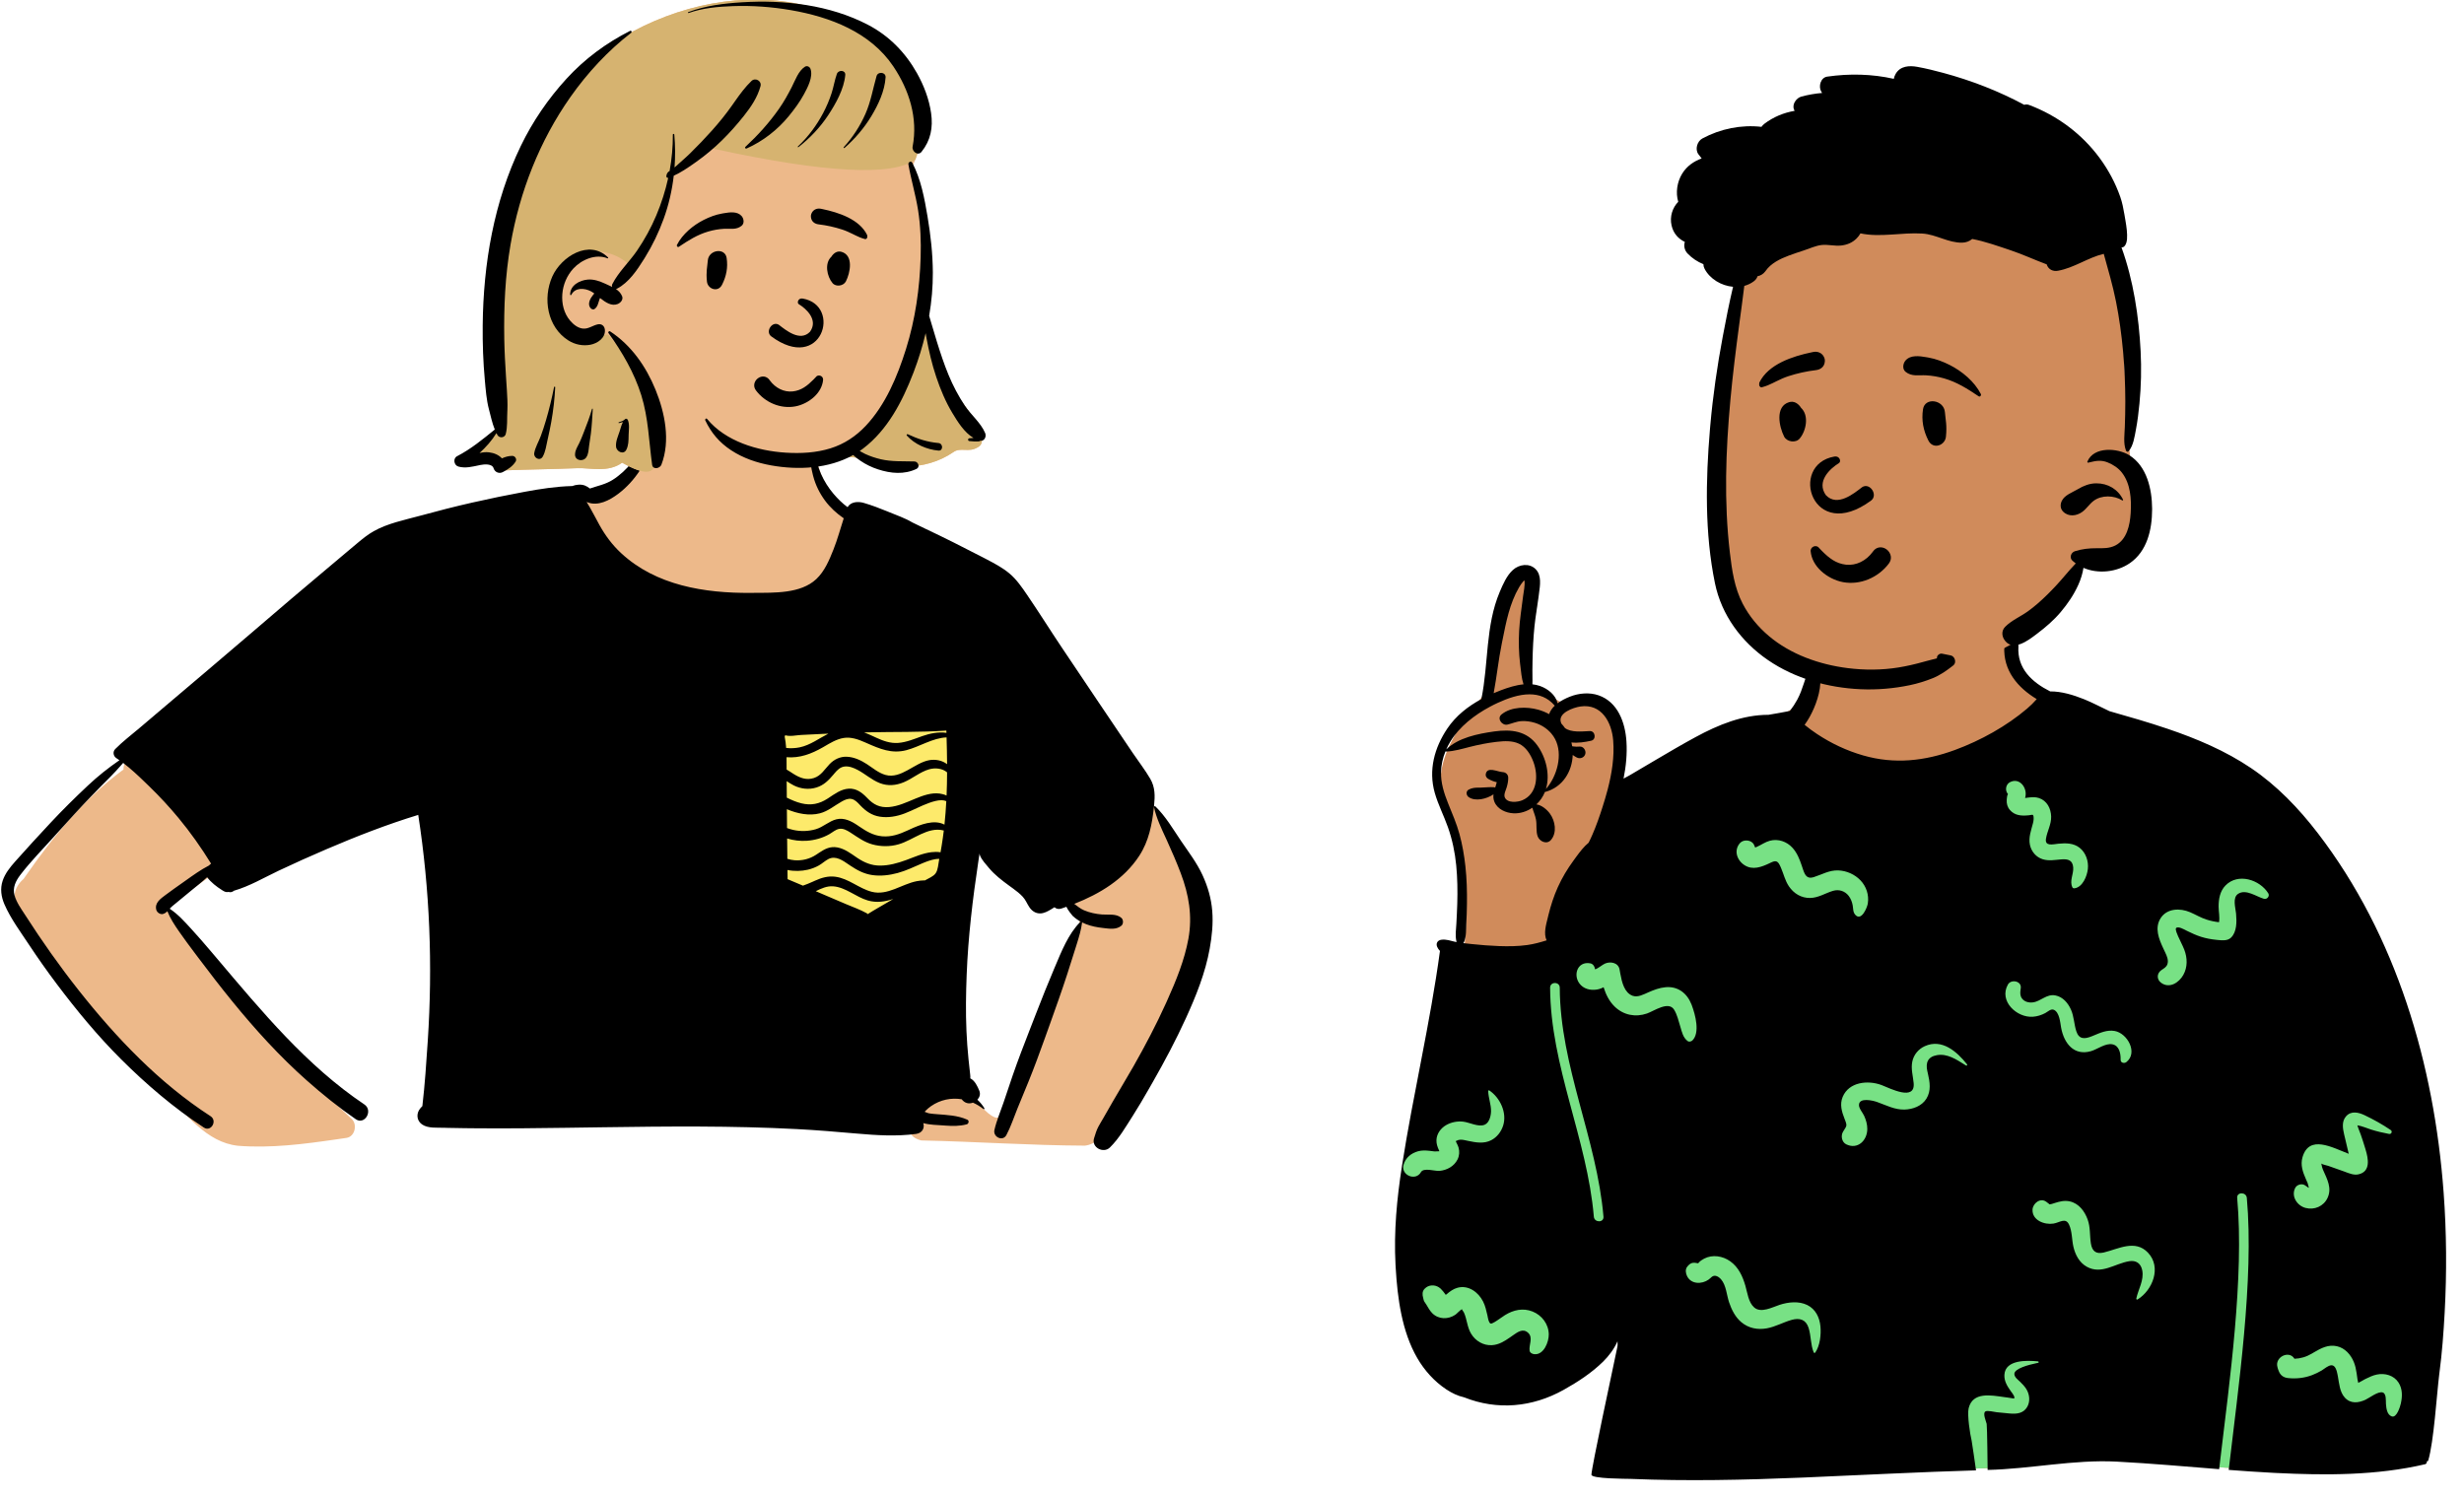 <svg width="380" height="231" viewBox="0 0 380 231" fill="none" xmlns="http://www.w3.org/2000/svg">
<g clip-path="url(#clip0)">
<path fill-rule="evenodd" clip-rule="evenodd" d="M103.287 60.362C111.849 59.749 123.587 61.447 126.063 71.209C126.831 74.761 128.345 76.32 130.887 78.643C147.023 99.297 90.723 102.768 87.828 82.629C81.731 84.849 75.094 85.32 68.993 87.564C65.684 88.786 62.684 90.715 59.808 92.732C48.084 101.059 36.525 109.624 24.842 118.012C29.363 120.094 37.958 128.042 34.456 133.383C33.64 134.424 32.429 135.141 31.358 135.902L30.793 136.305C29.577 137.176 27.531 138.66 26.4 139.467L26.191 139.619C26.11 139.678 26.017 139.745 25.934 139.804C34.093 151.732 43.641 162.738 54.232 172.565C55.134 173.403 54.764 175.278 53.459 175.496L51.904 175.724C46.883 176.455 41.767 177.114 36.707 176.716C31.779 176.18 28.81 171.818 25.441 168.658C18.714 161.782 12.452 154.448 6.748 146.7L6.629 146.536C4.854 144.11 2.498 141.631 2.325 138.498C2.011 137.557 2.838 136.207 3.634 135.565L3.905 135.173C8.171 129.039 12.998 123.123 19.046 118.68C19.024 118.018 19.33 117.322 19.936 116.884L45.212 98.592V98.592C51.734 94.104 57.796 88.829 64.865 85.205C72.093 81.725 80.25 81.588 87.658 78.683C87.815 76.59 92.216 76.055 92.077 76.379C96.721 73.576 99.112 70.241 99.849 67.176C100.586 64.11 99.67 61.315 103.287 60.362ZM165.794 126.035C173.61 114.275 181.06 127.286 184.314 135.129C188.158 145.861 180.197 159.062 175.054 168.314C173.159 170.884 170.668 176.303 167.329 176.696C158.916 176.662 150.492 176.069 142.075 175.893C136.64 174.544 144.266 166.377 149.533 169.36C151.129 169.957 151.926 171.769 153.483 172.35C154.05 172.471 154.089 172.219 154.319 171.654L154.352 171.575C154.763 170.598 155.162 169.616 155.567 168.636C158.994 160.197 162.617 151.832 166.219 143.47C166.989 141.655 165.91 140.159 164.507 139.079C163.432 138.194 158.814 136.036 163.165 136.986C161.49 133.097 163.503 129.149 165.794 126.035ZM146.389 109.936C147.142 109.842 148.108 110.601 148.224 111.335C149.184 117.425 148.115 123.446 146.832 129.403L146.596 130.494C146.124 132.667 145.595 134.882 144.416 136.787C143.212 138.73 141.391 140.195 139.301 141.086C132.595 143.758 124.256 141.115 119.323 136.119C116.167 131.797 118.941 126.366 119.471 121.629C118.97 120.352 118.786 118.875 118.496 117.559L118.461 117.402L117.336 112.492C117.088 111.409 117.877 109.927 119.174 110.076C128.217 111.113 137.357 111.066 146.389 109.936Z" fill="#EDB98A"/>
<rect x="116.825" y="110.195" width="31.753" height="31.913" fill="#FDEA6B"/>
<path fill-rule="evenodd" clip-rule="evenodd" d="M177.971 124.496C177.943 124.375 178.089 124.283 178.183 124.374C179.774 125.907 180.897 127.866 182.13 129.682C183.305 131.412 184.583 133.075 185.459 134.983C186.273 136.757 186.798 138.557 186.954 140.507C187.11 142.443 186.908 144.383 186.566 146.29C185.895 150.046 184.458 153.603 182.882 157.057C181.349 160.416 179.617 163.679 177.788 166.882L177.133 168.026C176.333 169.418 175.525 170.808 174.66 172.157C173.582 173.836 172.6 175.569 171.179 176.97C170.171 177.967 168.271 176.97 168.73 175.545C168.93 174.924 169.086 174.34 169.395 173.764C169.63 173.325 169.895 172.899 170.144 172.467C170.642 171.602 171.135 170.734 171.633 169.869C172.678 168.052 173.779 166.268 174.814 164.444C176.611 161.281 178.307 158.059 179.807 154.744L179.984 154.352C181.364 151.282 182.672 148.102 183.278 144.78C183.916 141.281 183.345 137.983 182.102 134.694C181.459 132.993 180.736 131.331 179.984 129.674L179.84 129.358C179.114 127.777 178.344 126.205 177.971 124.496ZM100.717 63.97C100.731 63.908 100.836 63.903 100.846 63.97C101.293 66.941 100.299 70.085 98.679 72.556C97.795 73.906 96.705 75.125 95.421 76.105L95.321 76.18C94.009 77.162 92.236 78.109 90.607 77.473C90.556 77.453 90.508 77.431 90.463 77.406C90.647 77.689 90.816 77.988 90.988 78.286C91.5 79.175 91.96 80.096 92.459 80.993C93.353 82.596 94.417 84.031 95.762 85.286C101.141 90.307 108.694 91.5 115.787 91.443L116.288 91.438C119.403 91.416 123.478 91.575 125.883 89.32C127.176 88.109 127.888 86.387 128.531 84.771C129.163 83.186 129.595 81.551 130.12 79.939C129.024 79.188 128.018 78.27 127.229 77.198C126.405 76.081 125.783 74.824 125.424 73.482L125.371 73.281C125.093 72.211 124.814 70.796 125.261 69.785C125.312 69.668 125.504 69.676 125.558 69.785C125.799 70.268 125.845 70.814 125.994 71.331C126.166 71.932 126.361 72.531 126.617 73.1C127.114 74.205 127.77 75.254 128.556 76.174C129.206 76.935 129.909 77.634 130.714 78.221C131.187 77.402 132.287 77.292 133.208 77.562C134.442 77.922 135.659 78.385 136.849 78.874L137.087 78.972C138.263 79.461 139.592 79.909 140.693 80.574C141.361 80.894 142.003 81.214 142.606 81.498C145.611 82.91 148.572 84.408 151.52 85.935L152.151 86.263C153.386 86.906 154.61 87.555 155.684 88.452C156.777 89.365 157.626 90.613 158.424 91.782C160.248 94.457 161.966 97.207 163.769 99.896C167.41 105.321 171.052 110.747 174.714 116.159C175.599 117.469 176.598 118.747 177.393 120.113C178.154 121.419 178.133 122.759 177.985 124.216L177.957 124.483C177.672 127.155 177.183 129.722 175.684 132.014C173.324 135.617 169.606 137.86 165.673 139.405C166.153 139.762 166.605 140.148 167.177 140.394C168.058 140.771 168.998 140.965 169.951 141.043C170.967 141.125 172.113 140.871 172.936 141.562C173.266 141.838 173.276 142.502 172.936 142.778C172.145 143.424 171.121 143.239 170.157 143.131L170.099 143.124C169.204 143.025 168.322 142.859 167.481 142.531C167.273 142.449 167.067 142.358 166.868 142.258C166.874 142.275 166.877 142.296 166.874 142.318C166.731 143.418 166.419 144.457 166.09 145.508L165.882 146.173C165.457 147.533 165.03 148.889 164.589 150.246C163.751 152.828 162.838 155.385 161.922 157.94L161.132 160.144C160.319 162.405 159.497 164.663 158.588 166.887C158.026 168.259 157.462 169.631 156.898 171.002C156.348 172.341 155.89 173.786 155.207 175.061C154.645 176.111 153.113 175.359 153.359 174.281C153.681 172.866 154.289 171.461 154.754 170.084C155.226 168.687 155.689 167.287 156.169 165.892C157.004 163.47 157.929 161.079 158.859 158.691L159.781 156.323C160.685 154.004 161.6 151.686 162.577 149.397L162.684 149.146C163.7 146.751 164.748 144.058 166.593 142.202C166.617 142.176 166.651 142.164 166.684 142.16C166.231 141.915 165.807 141.616 165.433 141.264L165.415 141.245C165.268 141.089 164.658 140.319 164.462 139.858C164.206 139.949 163.951 140.037 163.696 140.123C163.251 140.273 162.882 140.164 162.622 139.926L162.126 140.233C161.597 140.556 161.027 140.863 160.442 140.879C159.705 140.898 159.126 140.491 158.732 139.891C158.377 139.355 158.167 138.776 157.718 138.296C157.278 137.824 156.767 137.425 156.246 137.045L155.631 136.598C154.504 135.775 153.411 134.943 152.504 133.857C152.047 133.308 151.436 132.657 151.159 131.997C151.104 131.87 151.071 131.75 151.065 131.634C151.004 132.045 150.942 132.459 150.879 132.87C150.008 138.664 149.305 144.498 149.08 150.357C148.969 153.247 148.92 156.14 149.049 159.031C149.113 160.475 149.218 161.918 149.364 163.357C149.435 164.078 149.51 164.798 149.598 165.516L149.618 165.682C149.644 165.902 149.66 166.115 149.641 166.317C150.343 166.663 150.747 167.538 151.028 168.221C151.242 168.741 151.076 169.247 150.731 169.612C151.143 169.987 151.51 170.427 151.818 170.931C151.88 171.034 151.746 171.114 151.666 171.05C151.16 170.648 150.616 170.317 150.048 170.064C149.75 170.177 149.424 170.207 149.124 170.124C148.799 170.035 148.518 169.818 148.315 169.542C146.702 169.277 145.025 169.601 143.573 170.611C143.271 170.822 142.998 171.059 142.738 171.318C142.694 171.363 142.647 171.42 142.601 171.476L142.918 171.597C143.049 171.647 143.157 171.686 143.198 171.694C143.475 171.751 143.755 171.781 144.036 171.805L144.457 171.84C146.073 171.974 147.685 172.018 149.188 172.695C149.504 172.837 149.394 173.324 149.095 173.405C147.998 173.703 146.909 173.68 145.791 173.6L145.552 173.582C144.513 173.502 143.397 173.507 142.384 173.22C142.627 173.883 142.296 174.75 141.283 174.886C138.24 175.291 135.178 175.1 132.132 174.831C129.056 174.56 125.981 174.303 122.896 174.142C112.919 173.617 102.927 173.718 92.941 173.861L87.298 173.942C82.797 174.006 78.296 174.055 73.796 174.021L71.69 174.001C70.799 173.992 69.909 173.982 69.019 173.955L68.486 173.938C67.427 173.9 66.024 174.059 65.103 173.432C64.344 172.915 64.175 171.967 64.633 171.203C64.765 170.983 64.947 170.786 65.137 170.595C65.526 167.268 65.745 163.925 65.968 160.584C66.744 148.891 66.29 137.259 64.502 125.684C59.702 127.15 54.976 128.99 50.371 130.964C47.88 132.031 45.402 133.139 42.953 134.3C40.717 135.361 38.472 136.687 36.083 137.377C35.866 137.569 35.562 137.661 35.293 137.575L35.258 137.563H35.257C35.011 137.621 34.738 137.586 34.47 137.424C34.416 137.392 34.361 137.359 34.307 137.325L34.226 137.273C33.385 136.743 32.539 136.09 31.944 135.293C31.221 135.963 30.444 136.577 29.68 137.199C28.85 137.876 28.023 138.556 27.203 139.242C26.878 139.515 26.519 139.775 26.232 140.089L26.19 140.135C26.183 140.143 26.177 140.15 26.171 140.158C27.414 140.962 28.502 142.183 29.477 143.244C30.524 144.383 31.535 145.558 32.537 146.737L33.508 147.882C40.37 155.985 47.303 164.382 56.187 170.338C57.591 171.279 56.252 173.572 54.858 172.61C52.218 170.793 49.721 168.774 47.323 166.65C43.12 162.931 39.338 158.758 35.797 154.41C34.006 152.21 32.266 149.955 30.562 147.686L29.984 146.916C29.213 145.89 28.446 144.86 27.712 143.807L27.559 143.586C26.915 142.657 26.23 141.614 25.815 140.544C25.656 140.705 25.475 140.841 25.212 140.943C24.762 141.118 24.21 140.75 24.1 140.311C23.832 139.247 24.757 138.613 25.51 138.048C26.425 137.365 27.357 136.706 28.29 136.051L28.623 135.815C29.791 134.987 30.964 134.137 32.236 133.483C32.274 133.432 32.321 133.384 32.373 133.343C32.434 133.295 32.493 133.249 32.554 133.202C31.035 130.739 29.369 128.371 27.51 126.133C26.112 124.45 24.628 122.843 23.058 121.321L22.352 120.638C21.286 119.608 20.176 118.563 18.992 117.667L18.621 118.087C18.126 118.647 17.627 119.203 17.098 119.729C16.058 120.763 15.032 121.818 14.011 122.872C12.315 124.627 10.676 126.436 9.043 128.247L8.226 129.152C6.525 131.04 4.703 132.893 3.157 134.91L3.08 135.012C2.405 135.917 1.924 136.919 2.238 138.069C2.54 139.178 3.26 140.161 3.88 141.118L3.942 141.214C6.474 145.159 9.187 149.003 12.092 152.681C17.912 160.048 24.55 167.03 32.471 172.152C33.568 172.862 32.542 174.627 31.443 173.909C26.817 170.885 22.568 167.254 18.659 163.354C15.07 159.775 11.818 155.834 8.77 151.789C7.285 149.815 5.861 147.799 4.497 145.74C3.174 143.74 1.644 141.683 0.685 139.478C0.183 138.318 -0.003 137.062 0.409 135.84C0.787 134.717 1.533 133.784 2.31 132.906L2.383 132.824C4.168 130.818 5.986 128.837 7.819 126.874C9.659 124.905 11.584 123.006 13.548 121.163C15.091 119.713 16.699 118.434 18.419 117.251C18.265 117.14 18.11 117.035 17.952 116.933C17.471 116.62 17.35 115.952 17.771 115.527C18.922 114.365 20.248 113.355 21.496 112.298C22.669 111.304 23.841 110.308 25.014 109.312C27.401 107.289 29.788 105.264 32.175 103.239C36.463 99.603 40.727 95.941 45 92.288C46.782 90.766 48.58 89.262 50.374 87.754L53.561 85.072V85.072L55.12 83.763C55.918 83.094 56.734 82.433 57.642 81.923C59.779 80.722 62.348 80.203 64.703 79.567L64.859 79.525C67.5 78.802 70.155 78.122 72.825 77.516C75.498 76.909 78.181 76.357 80.876 75.858C83.299 75.408 85.778 75.022 88.248 74.964C88.861 74.731 89.63 74.65 90.233 74.899C90.482 75.002 90.742 75.154 90.974 75.346C92.182 74.921 93.374 74.718 94.502 74C95.628 73.284 96.626 72.342 97.465 71.305C99.199 69.157 100.107 66.62 100.717 63.97ZM128.483 136.698C127.525 136.632 126.664 137.027 125.808 137.448C126.29 137.657 126.772 137.865 127.254 138.071L130.461 139.44V139.44C131.521 139.891 132.643 140.284 133.65 140.841C133.721 140.88 133.779 140.928 133.822 140.984C134.869 140.314 135.976 139.716 137.037 139.079C137.28 138.934 137.524 138.789 137.768 138.644C136.504 139.066 135.208 139.279 133.836 138.881C132.006 138.353 130.417 136.834 128.483 136.698ZM131.106 133.488L130.934 133.371C130.005 132.734 128.897 131.915 127.77 132.487C127.238 132.757 126.803 133.193 126.279 133.483C125.753 133.777 125.173 134.002 124.586 134.137C123.611 134.362 122.494 134.396 121.446 134.179L121.462 135.596V135.596C122.255 135.923 123.043 136.258 123.831 136.596C124.343 136.421 124.836 136.211 125.354 135.981L125.703 135.824C126.7 135.375 127.707 135.076 128.81 135.218C130.886 135.484 132.454 137.027 134.439 137.541C136.873 138.173 139.068 136.357 141.368 135.909C141.747 135.834 142.138 135.79 142.526 135.783L142.655 135.783L142.713 135.749C143.207 135.459 143.948 135.181 144.293 134.693C144.668 134.163 144.699 133.276 144.822 132.653C144.835 132.591 144.848 132.527 144.859 132.465C144.642 132.465 144.422 132.476 144.198 132.518C143.496 132.647 142.836 132.896 142.181 133.174C140.945 133.699 139.735 134.297 138.433 134.646C137.158 134.989 135.826 135.152 134.513 134.962C133.231 134.777 132.167 134.2 131.106 133.488ZM131.306 128.506L131.114 128.382C130.606 128.059 130.025 127.724 129.403 127.843C128.848 127.949 128.371 128.391 127.888 128.664C126.827 129.263 125.636 129.59 124.422 129.673C123.412 129.741 122.363 129.618 121.392 129.319L121.425 132.456V132.456C121.781 132.569 122.15 132.65 122.537 132.679C123.715 132.767 124.864 132.484 125.852 131.835L126.351 131.503C127.206 130.941 128.009 130.495 129.14 130.701C130.26 130.905 131.2 131.623 132.116 132.248L132.266 132.349C133.318 133.043 134.384 133.492 135.674 133.502C137.067 133.513 138.444 133.126 139.742 132.649C141.029 132.176 142.253 131.61 143.63 131.436C144.052 131.383 144.565 131.367 145.049 131.45C145.113 131.094 145.173 130.74 145.231 130.384C145.355 129.62 145.462 128.857 145.555 128.093C143.112 127.436 140.856 129.563 138.586 130.218C137.27 130.598 135.837 130.594 134.521 130.226C133.303 129.887 132.345 129.181 131.306 128.506ZM131.312 123.223C130.79 123.123 130.275 123.363 129.831 123.611C128.7 124.238 127.723 125.111 126.442 125.441C124.794 125.865 122.991 125.5 121.353 124.806C121.36 125.774 121.368 126.743 121.376 127.712C121.684 127.828 122 127.922 122.322 127.997C123.468 128.259 124.682 128.224 125.81 127.894C126.961 127.557 127.843 126.647 128.997 126.363C130.176 126.072 131.288 126.639 132.239 127.283L132.525 127.478C133.612 128.216 134.666 128.857 136.025 128.982C137.463 129.114 138.713 128.664 139.997 128.068L140.296 127.929C141.922 127.182 144.033 126.332 145.657 127.182C145.784 125.976 145.877 124.769 145.939 123.561C145.716 123.478 145.485 123.418 145.218 123.416C144.581 123.413 143.913 123.614 143.319 123.823C142.022 124.281 140.814 124.964 139.53 125.454C138.312 125.92 136.964 126.162 135.665 125.953C134.462 125.76 133.559 125.131 132.727 124.27L132.606 124.142C132.242 123.755 131.852 123.328 131.312 123.223ZM132.264 118.744C131.663 118.427 130.931 118.131 130.235 118.224C129.571 118.311 129.129 118.762 128.72 119.243L128.499 119.507C127.767 120.372 127.048 121.099 125.92 121.455C124.752 121.822 123.514 121.678 122.427 121.141C122.041 120.949 121.682 120.712 121.321 120.477L121.341 123.022V123.022C122.062 123.381 122.796 123.705 123.602 123.901C125.089 124.263 126.353 123.995 127.624 123.175L127.758 123.088C128.716 122.459 129.698 121.71 130.881 121.64C132.036 121.571 132.902 122.211 133.663 122.995L133.752 123.087C134.711 124.099 135.679 124.592 137.106 124.476C138.489 124.363 139.783 123.752 141.05 123.226L141.165 123.178C142.324 122.703 143.659 122.213 144.931 122.395C145.236 122.438 145.63 122.532 145.981 122.697C146.032 121.506 146.056 120.314 146.061 119.121C145.338 118.494 144.213 118.39 143.308 118.647C141.891 119.049 140.731 120.086 139.378 120.649C138.178 121.149 136.927 121.26 135.703 120.788C134.439 120.3 133.448 119.37 132.264 118.744ZM145.981 113.731C143.863 113.804 141.792 115.181 139.77 115.706C137.512 116.292 135.669 115.493 133.657 114.606L133.397 114.492C132.365 114.039 131.256 113.632 130.112 113.817C128.997 113.999 128.01 114.616 127.051 115.175L126.868 115.28C125.121 116.275 123.342 116.956 121.302 116.786C121.314 117.426 121.309 118.064 121.31 118.69C121.645 118.881 121.968 119.098 122.274 119.296L122.384 119.366C123.356 119.974 124.359 120.373 125.518 119.998C126.638 119.634 127.165 118.66 127.934 117.857C128.641 117.12 129.563 116.671 130.597 116.714C131.709 116.759 132.761 117.249 133.68 117.847C134.599 118.446 135.488 119.219 136.563 119.52C138.976 120.19 141.042 117.638 143.324 117.241C144.281 117.073 145.338 117.286 146.061 117.863C146.053 116.488 146.022 115.109 145.981 113.731ZM127.755 113.153C127.457 113.164 127.158 113.177 126.86 113.19C125.756 113.237 124.652 113.292 123.547 113.354C122.783 113.395 121.843 113.63 121.093 113.397C121.074 113.474 121.049 113.547 121.015 113.619C121.128 114.184 121.199 114.768 121.242 115.358C121.934 115.433 122.638 115.408 123.321 115.266C124.96 114.926 126.29 113.892 127.755 113.153ZM145.949 112.679C141.917 112.957 137.854 112.861 133.815 112.948L133.33 112.96C133.311 112.96 133.292 112.962 133.273 112.962C133.736 113.141 134.196 113.347 134.654 113.556L135.111 113.766C136.193 114.263 137.294 114.67 138.505 114.583C139.802 114.488 141.025 113.959 142.237 113.531C143.394 113.123 144.727 112.848 145.96 113.027C145.957 112.91 145.954 112.795 145.949 112.679Z" fill="black"/>
<path fill-rule="evenodd" clip-rule="evenodd" d="M145.648 58.791C145.015 57.855 143.492 51.067 142.519 50.023C142.593 46.013 143.701 32.13 140.535 25.889C141.201 25.215 142.971 19.415 142.519 17.222C144.011 12.629 134.428 5.335 130.782 3.364C113.832 -5.725 89.272 4.307 81.564 21.144C76.932 31.283 76.846 42.636 76.323 53.546C76.261 55.882 76.046 58.235 76.048 60.568C76.383 62.617 78.008 64.705 76.776 66.409C75.415 67.35 72.665 69.644 73.89 70.944C74.607 71.541 75.754 71.195 76.533 71.769C76.929 71.991 77.177 72.477 77.64 72.551C81.876 72.39 84.865 72.377 89.114 72.205C90.974 72.144 93.806 72.931 95.941 71.365C103.399 75.513 100.28 69.495 101.788 65.21C106.38 66.763 115.528 71.714 120.423 71.874C124.401 72.366 128.12 70.049 132.031 70.576C136.889 72.381 142.583 72.783 147.033 69.729C148.144 68.929 149.379 69.856 150.779 68.992C153.499 67.691 147.021 60.234 145.648 58.791Z" fill="#EDB98A"/>
<path fill-rule="evenodd" clip-rule="evenodd" d="M81.564 21.144C89.272 4.307 113.832 -5.725 130.782 3.364C134.428 5.335 144.011 12.629 142.519 17.222C142.861 18.879 141.932 22.599 141.171 24.607C137.637 27.219 127.318 26.677 110.214 22.981L109.557 22.838L103.717 26.299L101.318 35.314C99.707 36.908 98.405 38.854 97.413 41.151C97.413 41.151 94.998 38.499 91.418 38.838C89.091 39.828 87.377 40.908 86.276 42.076C85.198 43.221 85.176 45.788 86.212 49.777L86.276 50.023L91.418 51.624H93.804L100.36 59.636L101.318 67.878C101.102 71.486 101.916 74.688 95.941 71.365C93.806 72.931 90.974 72.144 89.114 72.205C84.865 72.377 81.876 72.39 77.64 72.551C77.177 72.477 76.929 71.991 76.533 71.769C75.754 71.195 74.607 71.541 73.89 70.944C72.665 69.644 75.415 67.35 76.776 66.409C78.008 64.705 76.383 62.617 76.048 60.568C76.046 58.235 76.261 55.882 76.323 53.546L76.369 52.563C76.855 41.956 77.07 30.979 81.564 21.144ZM141.09 53.788L142.583 48.133L142.55 48.984C142.536 49.379 142.525 49.728 142.519 50.023C143.492 51.067 145.015 57.855 145.648 58.791L145.785 58.936C147.401 60.676 153.418 67.73 150.779 68.992C149.379 69.856 148.144 68.929 147.033 69.729C142.583 72.783 136.889 72.381 132.031 70.576C131.461 70.5 130.896 70.483 130.333 70.51L130.101 69.783L135.418 65.21L141.09 53.788Z" fill="#D6B370"/>
<path fill-rule="evenodd" clip-rule="evenodd" d="M140.094 25.357C140.033 25.01 140.511 24.752 140.695 25.103C142.036 27.653 142.574 30.606 143.049 33.423C143.528 36.269 143.846 39.127 143.863 42.017C143.876 44.239 143.675 46.487 143.296 48.712L143.342 48.87V48.87C143.427 49.161 143.513 49.451 143.6 49.741L143.73 50.177C143.984 51.013 144.223 51.852 144.483 52.686C145.026 54.426 145.597 56.171 146.297 57.855C146.98 59.498 147.811 61.083 148.798 62.564C149.749 63.992 151.259 65.199 151.93 66.785C152.163 67.337 151.818 68.068 151.172 67.98C151.13 68.03 151.066 68.067 150.98 68.074C150.479 68.118 150.009 68.076 149.509 68.03C149.23 68.003 149.231 67.622 149.509 67.596C149.722 67.576 149.928 67.558 150.135 67.546C148.705 66.699 147.685 65.045 146.87 63.691C145.822 61.951 145.03 60.05 144.385 58.127C143.722 56.153 143.253 54.138 142.876 52.093C142.833 51.857 142.791 51.621 142.752 51.385C142.275 53.411 141.662 55.399 140.935 57.31L140.833 57.576C139.157 61.921 136.886 66.309 133.11 69.181C132.939 69.311 132.764 69.435 132.587 69.556L132.802 69.679C133.016 69.801 133.226 69.918 133.432 70.014C134.195 70.37 135.024 70.642 135.843 70.834C137.535 71.231 139.313 71.118 141.039 71.173C141.606 71.191 141.928 72.04 141.349 72.316C139.442 73.224 137.382 73.031 135.414 72.392C134.44 72.076 133.526 71.633 132.68 71.055C132.331 70.816 131.925 70.521 131.582 70.18C127.806 72.293 123.112 72.53 118.908 71.774C116.724 71.381 114.608 70.664 112.745 69.437C110.954 68.257 109.677 66.763 108.766 64.828C108.685 64.656 108.909 64.443 109.047 64.611C111.911 68.088 116.839 69.539 121.174 69.815C123.487 69.963 125.853 69.84 128.077 69.148C130.186 68.492 131.996 67.288 133.508 65.687C136.571 62.442 138.407 58.027 139.725 53.826C141.16 49.256 141.842 44.447 141.983 39.664C142.055 37.24 141.965 34.797 141.584 32.4C141.207 30.023 140.506 27.723 140.094 25.357ZM97.162 4.768C97.365 4.665 97.508 4.933 97.336 5.065C93.765 7.803 90.568 11.275 87.98 14.95C83.207 21.728 80.145 29.571 78.736 37.721C77.903 42.534 77.686 47.42 77.769 52.297C77.802 54.235 77.913 56.166 78.036 58.098L78.175 60.24C78.239 61.238 78.293 62.227 78.252 63.23L78.24 63.461C78.174 64.628 78.289 65.804 77.996 66.942C77.846 67.526 77.023 67.618 76.725 67.108C76.666 67.009 76.612 66.906 76.559 66.802C75.86 67.941 74.956 68.96 73.952 69.87C74.432 69.767 74.916 69.702 75.413 69.762C76.202 69.856 76.909 70.161 77.409 70.694C77.906 70.471 78.417 70.316 79.004 70.313C79.437 70.311 79.761 70.822 79.514 71.202C79.022 71.96 78.335 72.386 77.554 72.806C77.001 73.104 76.341 72.849 76.136 72.26L76.124 72.224C75.894 71.479 74.672 71.6 74.095 71.715L73.925 71.75C72.851 71.973 71.802 72.259 70.708 71.964C70.002 71.774 69.818 70.711 70.498 70.359C72.647 69.245 74.452 67.749 76.306 66.247C75.897 65.243 75.664 64.121 75.396 63.101C75.019 61.664 74.908 60.118 74.772 58.642C74.513 55.836 74.414 53 74.442 50.183C74.536 40.668 76.163 31.124 80.32 22.508C82.141 18.734 84.533 15.242 87.361 12.15C90.172 9.077 93.455 6.651 97.162 4.768ZM93.835 51.363C93.724 51.21 93.94 51.008 94.091 51.107C97.359 53.254 99.626 56.513 101.09 60.094C102.538 63.639 103.428 67.981 101.999 71.678C101.772 72.267 100.683 72.486 100.571 71.678C100.073 68.073 99.996 64.462 98.901 60.957C97.815 57.482 95.957 54.3 93.835 51.363ZM91.301 63.068C91.319 63.005 91.423 63.016 91.418 63.084C91.336 64.356 91.281 65.642 91.121 66.907C91.043 67.521 90.94 68.132 90.853 68.745C90.763 69.374 90.777 70.008 90.411 70.545C89.927 71.257 88.64 71.057 88.683 70.077C88.713 69.401 89.023 68.968 89.314 68.375C89.501 67.994 89.663 67.601 89.82 67.207L90.053 66.614C90.516 65.44 90.959 64.285 91.301 63.068ZM85.449 59.7C85.468 59.6 85.63 59.624 85.625 59.724C85.538 61.523 85.335 63.303 85.017 65.076C84.872 65.884 84.703 66.688 84.524 67.49L84.447 67.833C84.256 68.677 84.132 69.669 83.704 70.424C83.276 71.177 82.26 70.63 82.392 69.87C82.546 68.983 83.09 68.091 83.406 67.239C83.698 66.453 83.954 65.653 84.192 64.849C84.694 63.156 85.106 61.432 85.449 59.7ZM96.346 64.696L96.384 64.657C96.533 64.496 96.755 64.603 96.826 64.774C97.117 65.473 96.971 66.297 96.95 67.039L96.947 67.201C96.931 67.953 96.942 68.657 96.601 69.351C96.187 70.194 95.096 69.67 95.012 68.921C94.92 68.103 95.307 67.302 95.557 66.535C95.715 66.049 95.831 65.542 96.073 65.1C95.866 65.136 95.66 65.207 95.471 65.258C95.386 65.281 95.355 65.157 95.435 65.129C95.747 65.018 96.1 64.935 96.346 64.696V64.696ZM139.853 67.177C139.754 67.065 139.878 66.917 140.007 66.977C141.561 67.703 143.015 68.175 144.73 68.33C145.473 68.397 145.478 69.564 144.73 69.496C142.94 69.335 141.065 68.533 139.853 67.177ZM85.174 42.653C86.542 39.575 90.871 36.845 93.774 39.707C93.828 39.76 93.773 39.877 93.694 39.844C91.888 39.096 89.678 40.048 88.428 41.409C87.437 42.488 86.841 43.875 86.723 45.336C86.605 46.798 86.955 48.325 87.926 49.456C88.435 50.049 89.123 50.611 89.933 50.682C90.751 50.754 91.432 50.178 92.205 50.022C92.787 49.904 93.227 50.27 93.284 50.844C93.41 52.112 92.148 52.962 91.054 53.169C89.878 53.391 88.677 53.148 87.663 52.511C84.388 50.451 83.682 46.01 85.174 42.653ZM115.898 12.485C116.493 11.916 117.505 12.482 117.285 13.293C116.818 15.019 115.826 16.479 114.727 17.864C113.669 19.196 112.536 20.477 111.321 21.668C110.114 22.852 108.803 23.948 107.426 24.927L107.011 25.221C106.034 25.909 105 26.605 103.907 27.101C103.643 29.375 103.126 31.618 102.345 33.766C101.593 35.834 100.635 37.833 99.475 39.704L99.309 39.972C98.243 41.68 96.961 43.589 95.152 44.526C95.098 44.554 95.043 44.571 94.99 44.581C95.395 44.851 95.737 45.191 95.94 45.678C96.162 46.212 95.697 46.716 95.251 46.892C94.307 47.265 93.386 46.634 92.538 45.961C92.502 46.041 92.468 46.123 92.439 46.205C92.249 46.743 92.193 47.292 91.704 47.649C91.472 47.819 91.185 47.667 91.039 47.475C90.559 46.844 91.056 45.986 91.478 45.471C91.536 45.4 91.596 45.332 91.658 45.267C91.48 45.136 91.306 45.02 91.138 44.931C90.147 44.406 88.678 44.313 88.108 45.474C88.064 45.564 87.927 45.518 87.927 45.425C87.928 43.999 89.39 43.224 90.658 43.118C91.585 43.042 92.481 43.367 93.315 43.745L93.47 43.816C93.781 43.961 94.1 44.096 94.406 44.248C94.357 44.117 94.358 43.963 94.436 43.81C95.395 41.936 97.042 40.413 98.23 38.678C99.408 36.957 100.419 35.115 101.226 33.192C102.01 31.326 102.624 29.4 103.053 27.436C102.912 27.466 102.752 27.34 102.762 27.192C102.786 26.835 102.961 26.513 103.268 26.376C103.606 24.529 103.778 22.651 103.768 20.757C103.767 20.61 103.98 20.616 103.992 20.757C104.142 22.441 104.154 24.141 104.028 25.831C104.826 25.096 105.668 24.398 106.437 23.645C107.593 22.51 108.712 21.346 109.791 20.138C110.892 18.906 111.933 17.628 112.884 16.277L113.382 15.568C114.148 14.481 114.935 13.406 115.898 12.485ZM114.396 0.354C120.963 -0.056 127.977 0.751 133.876 3.834C137.115 5.526 139.62 8.085 141.409 11.269C142.477 13.171 143.287 15.276 143.594 17.441C143.91 19.665 143.54 21.648 142.119 23.416C141.555 24.118 140.605 23.334 140.744 22.616C141.594 18.221 140.215 13.878 137.77 10.239C134.221 4.96 128.023 2.614 121.989 1.568C119.024 1.054 116.017 0.839 113.009 0.944C110.716 1.024 108.364 1.237 106.188 2.009C106.096 2.041 106.06 1.898 106.148 1.865C108.744 0.873 111.641 0.526 114.396 0.354ZM124.136 10.292C124.474 10.078 124.888 10.298 125.004 10.645C125.414 11.871 124.555 13.491 123.98 14.551C123.33 15.752 122.494 16.874 121.631 17.928C119.904 20.037 117.634 21.796 115.143 22.902C114.991 22.97 114.813 22.786 114.953 22.655C116.88 20.861 118.628 18.937 120.14 16.778C120.884 15.718 121.504 14.599 122.096 13.45C122.625 12.421 123.123 10.934 124.136 10.292ZM135.181 11.736C135.397 10.982 136.627 11.11 136.576 11.925C136.445 14.03 135.452 16.143 134.372 17.927C133.261 19.764 131.854 21.401 130.241 22.816C130.162 22.885 130.053 22.778 130.125 22.699C131.516 21.176 132.641 19.44 133.473 17.552C134.304 15.666 134.618 13.698 135.181 11.736ZM129.065 11.395C129.3 10.739 130.426 10.788 130.357 11.57C130.168 13.721 128.905 15.975 127.736 17.751C126.496 19.636 124.913 21.296 123.143 22.69C123.077 22.742 122.983 22.656 123.048 22.595C124.637 21.098 125.926 19.368 126.947 17.438C127.467 16.454 127.904 15.428 128.249 14.37C128.568 13.39 128.718 12.361 129.065 11.395Z" fill="black"/>
<path fill-rule="evenodd" clip-rule="evenodd" d="M119.312 62.314C118.24 61.877 117.283 61.147 116.583 60.214C116.34 59.89 116.277 59.548 116.328 59.235C116.385 58.883 116.593 58.564 116.877 58.35C117.162 58.135 117.519 58.029 117.863 58.083C118.163 58.13 118.461 58.294 118.697 58.634L118.746 58.702C119.162 59.264 119.704 59.726 120.322 60.024C120.917 60.311 121.583 60.445 122.272 60.367C123.584 60.219 124.488 59.509 125.45 58.545C125.569 58.423 125.688 58.298 125.808 58.17C125.884 58.055 125.989 57.981 126.105 57.942C126.235 57.898 126.381 57.901 126.515 57.948C126.645 57.993 126.76 58.078 126.838 58.192C126.911 58.3 126.953 58.434 126.94 58.588C126.852 59.587 126.329 60.478 125.588 61.178C124.764 61.955 123.672 62.493 122.644 62.681C121.512 62.889 120.357 62.74 119.312 62.314V62.314ZM123.178 46.907C124.383 47.639 126.219 49.347 124.923 51.163C123.397 52.764 121.2 50.928 120.118 50.098C119.114 49.454 117.986 51.109 118.918 51.86C126.74 57.652 129.915 47.098 123.788 46.045C123.113 45.929 122.863 46.68 123.178 46.907ZM109.16 40.169C109.294 38.517 111.81 38.142 112.061 39.777C112.285 41.242 112.021 42.587 111.361 43.906C110.731 45.166 109.146 44.578 109.026 43.431C108.866 41.893 109.078 41.197 109.16 40.169ZM128.318 39.438C128.669 38.978 129.176 38.665 129.783 38.842C131.679 39.396 131.12 42.089 130.454 43.399C130.092 44.111 128.923 44.291 128.394 43.664C127.532 42.643 127.12 40.602 128.215 39.595C128.245 39.543 128.278 39.491 128.318 39.438ZM111.334 32.939L111.634 32.886C112.561 32.726 113.713 32.572 114.369 33.317C114.716 33.712 114.836 34.446 114.369 34.825C113.546 35.49 112.638 35.232 111.652 35.288C110.841 35.335 110.06 35.469 109.278 35.693C107.563 36.183 106.165 37.078 104.699 38.061C104.507 38.19 104.311 37.944 104.403 37.765C105.248 36.108 106.888 34.747 108.53 33.917C109.406 33.474 110.365 33.107 111.334 32.939ZM126.59 32.197L126.819 32.243C129.314 32.765 132.556 33.807 133.737 36.258C133.783 36.604 133.735 36.679 133.696 36.727L133.683 36.743C133.651 36.785 133.626 36.842 133.476 36.889C133.434 36.879 133.392 36.868 133.35 36.857C132.808 36.715 132.379 36.52 131.965 36.317L131.515 36.095C130.993 35.84 130.466 35.593 129.908 35.411C128.718 35.023 127.493 34.749 126.249 34.603C125.98 34.571 125.72 34.48 125.515 34.324C125.321 34.176 125.172 33.971 125.105 33.699C125.017 33.346 125.042 33.08 125.231 32.762C125.374 32.523 125.577 32.357 125.811 32.262C126.049 32.165 126.32 32.143 126.59 32.197Z" fill="black"/>
<path fill-rule="evenodd" clip-rule="evenodd" d="M230.026 104.445C231.943 99.165 230.503 92.479 234.455 88.11C235.624 87.4 236.244 87.795 236.725 89.033C237.015 90.663 237.696 96.276 235.248 96.273C234.941 99.778 235.133 103.309 235.887 106.749C237.693 106.459 239.009 107.387 240.327 108.077C241.309 108.592 242.292 108.975 243.479 108.621C248.377 107.758 249.773 112.901 249.832 117.1C249.904 119.148 250.096 123.923 250.999 125.911C255.083 117.453 263.66 113.603 271.832 111.701C273.113 111.347 274.207 110.863 275.028 110.035C281.914 107.316 278.606 98.409 281.774 93.29C286.732 87.204 292.687 85.452 300.189 86.496C306.753 87.221 311.214 93.889 310.81 100.182C310.688 101.466 311.459 102.817 311.912 104.139C316.443 109.56 323.493 111.985 329.556 115.261C349.78 125.146 356.789 132.699 364.648 153.732C368.325 161.646 372.725 169.326 374.186 178.041C375.903 188.312 375.909 198.825 375.311 209.196C376.427 209.33 375.212 217.303 374.233 220.065C373.898 221.011 373.094 221.694 372.093 221.678C370.079 222.657 365.349 226.602 363.243 226.471C356.436 226.052 349.819 226.7 343.261 226.365C336.165 226.003 329.139 224.679 322.013 224.851C309.587 225.15 318.484 225.888 305.628 226.471C297.512 226.846 267.904 222.413 259.811 223.137C253.229 224.522 250.226 222.187 251.23 215.311C251.601 212.675 252.787 206.813 248.887 206.564C247.042 206.778 245.515 208.621 244.133 209.698C231.925 218.787 219.453 212.243 218.47 197.301C216.62 184.769 214.026 181.808 219.665 169.294C237.507 122.706 210.626 129.036 228.776 107.215C230.193 108.449 229.833 105.155 230.026 104.445Z" fill="#D08B5B"/>
<path fill-rule="evenodd" clip-rule="evenodd" d="M315.694 114.387C304.066 120.318 294.87 123.283 288.106 123.283C281.343 123.283 269.43 124.664 252.369 127.426L243.944 145.941L225.353 149.573L225.271 150.057C224.365 155.253 222.635 161.54 219.665 169.294C214.026 181.808 216.62 184.769 218.47 197.301C219.453 212.243 231.925 218.787 244.133 209.698C245.515 208.621 247.042 206.778 248.887 206.564C252.709 206.808 251.647 212.442 251.253 215.149L251.23 215.311C250.226 222.187 253.229 224.522 259.811 223.137C267.904 222.413 297.512 226.846 305.628 226.472C318.483 225.888 309.587 225.15 322.013 224.851C329.139 224.679 336.165 226.003 343.26 226.365C349.474 226.683 355.74 226.118 362.17 226.414L372.093 221.678C375.763 195.4 375.205 178.17 370.42 169.988C365.659 161.847 359.284 148.464 351.294 129.838C351.172 129.707 351.048 129.578 350.924 129.449L315.694 114.387Z" fill="#78E185"/>
<path fill-rule="evenodd" clip-rule="evenodd" d="M236.807 87.761C235.833 86.804 234.285 87.042 233.336 87.893C232.369 88.757 231.788 90.115 231.292 91.286C229.066 96.55 229.584 102.314 228.458 107.822C226.397 108.935 224.537 110.388 223.22 112.343C221.218 115.312 220.269 118.771 221.272 122.29C221.791 124.111 222.671 125.798 223.3 127.58C223.97 129.477 224.381 131.449 224.578 133.452C224.771 135.418 224.797 137.395 224.741 139.368C224.712 140.39 224.658 141.411 224.604 142.431C224.556 143.345 224.394 144.299 224.612 145.195L224.639 145.298C224.554 145.285 224.47 145.268 224.387 145.25C223.669 145.09 223.038 144.841 222.289 144.939C221.705 145.015 221.402 145.502 221.649 146.052C221.757 146.292 221.9 146.493 222.073 146.664C220.568 157.794 217.939 168.746 216.209 179.842C215.425 184.876 214.947 189.924 215.216 195.021L215.245 195.527C215.519 200.206 216.194 205.363 218.572 209.456C219.683 211.372 221.211 213.072 223.062 214.296C223.909 214.857 224.818 215.296 225.804 215.515C230.918 217.552 236.325 217.052 241.147 214.36C243.316 213.15 245.479 211.739 247.25 209.989C248.11 209.138 248.941 208.055 249.45 206.871C249.448 207.137 249.496 207.408 249.442 207.67L249.335 208.188C248.532 212.034 245.471 226.25 245.431 227.443C245.409 228.087 250.828 228.071 251.416 228.091L251.433 228.091C260.21 228.457 268.993 228.262 277.766 227.899L278.458 227.87C286.966 227.51 296.224 227.026 304.741 226.778L304.723 226.636C304.621 225.87 304.125 222.469 304.07 222.208L304.068 222.199C303.826 221.226 303.361 218.201 303.606 217.197C304.237 214.611 307.082 215.202 309.084 215.476L309.505 215.531C309.829 215.576 310.618 215.692 310.61 215.699C310.823 215.478 310.317 214.849 310.192 214.681L310.093 214.543C309.555 213.79 309.068 213.008 309.121 212.038C309.251 209.669 312.636 209.803 314.299 209.967C314.416 209.979 314.464 210.162 314.329 210.189L314.001 210.258C312.946 210.484 310.602 211.062 310.655 211.935C310.685 212.431 311.213 212.797 311.536 213.109C311.892 213.454 312.245 213.825 312.508 214.248C313.013 215.063 313.128 216.161 312.628 217.009C312.051 217.987 311.028 218.101 310.003 218.012L309.945 218.007C309.72 217.986 309.494 217.964 309.269 217.942L307.916 217.81C307.581 217.777 306.505 217.496 306.19 217.69C305.745 217.965 306.281 219.188 306.381 219.59L306.386 219.619C306.473 220.202 306.525 226.308 306.533 226.712C313.171 226.558 319.809 225.082 326.446 225.429C331.719 225.704 336.977 226.18 342.24 226.594L342.373 225.464C343.832 213.162 346.119 196.929 345.021 184.761C344.935 183.808 346.422 183.814 346.508 184.761C347.643 197.343 345.158 214.246 343.713 226.707C345.954 226.877 348.195 227.032 350.439 227.15L351.011 227.179C358.647 227.56 366.528 227.583 374.001 225.832C374.231 225.778 374.309 225.548 374.261 225.356C374.335 225.399 374.447 225.375 374.478 225.271C375.349 222.401 375.791 215.095 376.185 211.933L376.212 211.727C376.617 208.655 376.849 205.548 377.017 202.458C377.355 196.276 377.314 190.086 376.857 183.911C375.402 164.216 369.608 144.319 357.448 128.491C354.508 124.665 351.162 121.164 347.146 118.456C343.207 115.799 338.788 113.928 334.304 112.408C331.34 111.403 328.33 110.542 325.32 109.684C325.206 109.627 325.092 109.571 324.977 109.515L324.805 109.433C323.735 108.926 322.681 108.37 321.585 107.919L321.343 107.82C319.754 107.183 317.903 106.619 316.183 106.638C313.398 105.235 311.058 103.115 311.285 99.715C311.378 98.317 309.185 98.319 309.107 99.715C308.903 103.427 311.19 106.06 314.106 107.828L314.092 107.842L314.078 107.857C313.622 108.374 313.136 108.853 312.61 109.299C309.462 111.979 305.48 114.203 301.5 115.667C296.83 117.386 292.164 117.901 287.335 116.511C284.809 115.784 282.425 114.664 280.235 113.214C279.566 112.772 278.924 112.299 278.309 111.791C278.891 110.996 279.356 110.139 279.746 109.23C280.53 107.402 281.178 104.925 280.378 102.994C280.181 102.519 279.398 102.225 279.125 102.831C278.373 104.488 278.059 106.28 277.182 107.9C276.847 108.517 276.462 109.102 276.031 109.654C276.031 109.684 272.739 110.247 272.739 110.247C268.758 110.245 265.01 111.774 261.489 113.685C259.408 114.814 257.362 116.015 255.322 117.218L251.336 119.569C251.042 119.742 250.713 119.909 250.385 120.088C250.769 118.189 250.957 116.253 250.83 114.333C250.639 111.438 249.513 108.272 246.531 107.24C245.12 106.752 243.489 106.902 242.119 107.445C241.488 107.696 240.8 108.028 240.213 108.472C239.928 107.194 238.73 106.235 237.526 105.812C237.136 105.674 236.736 105.587 236.331 105.544C236.343 105.339 236.344 105.131 236.341 104.917L236.338 104.756C236.32 103.808 236.327 102.861 236.348 101.915C236.385 100.122 236.47 98.366 236.652 96.578C236.805 95.098 237.069 93.635 237.265 92.162L237.346 91.528C237.511 90.28 237.789 88.726 236.807 87.761ZM356.538 208.764L356.871 208.567C357.959 207.925 359.08 207.333 360.398 207.63C361.654 207.913 362.544 208.932 363.013 210.081C363.234 210.624 363.349 211.172 363.434 211.75C363.482 212.074 363.515 212.4 363.571 212.722L363.59 212.822C363.616 212.951 363.656 213.129 363.691 213.285C364.034 213.134 364.379 212.895 364.66 212.753L364.886 212.639C365.416 212.375 365.969 212.123 366.547 212.001C367.8 211.736 369.189 212.119 369.906 213.241C370.518 214.201 370.506 215.332 370.271 216.408L370.255 216.483C370.153 216.929 369.628 218.717 368.864 218.456C368.12 218.202 368.021 217.214 367.965 216.556L367.961 216.493C367.935 215.997 368.034 214.954 367.472 214.766C366.77 214.531 365.418 215.606 364.807 215.887C363.713 216.389 362.512 216.537 361.622 215.56C360.824 214.684 360.757 213.402 360.551 212.291L360.497 212.011C360.388 211.447 360.176 210.545 359.551 210.568C359.041 210.587 358.48 211.115 358.059 211.367C357.595 211.644 357.113 211.875 356.609 212.072C355.433 212.531 354.125 212.678 352.874 212.543C352.149 212.464 351.677 212.118 351.421 211.436C351.334 211.236 351.268 211.03 351.222 210.816C350.816 209.29 353.036 208.201 353.854 209.566C354.798 209.53 355.677 209.276 356.538 208.764ZM219.944 198.559C220.621 198.076 221.54 198.18 222.144 198.724L222.181 198.757C222.348 198.919 222.726 199.341 222.971 199.711L223.048 199.652C223.06 199.642 223.072 199.633 223.083 199.623L223.117 199.596C223.617 199.173 224.139 198.786 224.783 198.613C226.46 198.162 227.985 199.285 228.717 200.725C229.064 201.408 229.213 202.113 229.386 202.849L229.401 202.917C229.471 203.26 229.561 203.956 229.862 204.126C229.973 204.189 230.224 204.065 230.472 203.922C231.038 203.595 231.546 203.179 232.101 202.834C233.403 202.027 234.882 201.693 236.344 202.275C237.792 202.851 238.829 204.211 238.853 205.796C238.871 206.965 238.089 209.003 236.616 208.861C236.322 208.832 235.942 208.651 235.894 208.311C235.767 207.409 236.479 206.301 235.663 205.556C234.874 204.836 234.057 205.442 233.343 205.941L232.831 206.3C232 206.877 231.144 207.406 230.092 207.469C228.761 207.548 227.532 206.813 226.862 205.68C226.256 204.656 226.247 203.497 225.774 202.445C225.67 202.215 225.404 202.004 225.492 201.898C225.134 202.085 224.671 202.623 224.447 202.774C223.334 203.525 221.846 203.519 220.87 202.524C220.482 202.128 220.234 201.639 219.946 201.172C219.842 201.003 219.712 200.847 219.617 200.674C219.583 200.61 219.525 200.373 219.479 200.162L219.406 199.826L219.399 199.771C219.337 199.263 219.517 198.863 219.944 198.559ZM262.815 194.123C264.094 193.451 265.67 193.707 266.822 194.52C268.114 195.432 268.747 196.834 269.178 198.315C269.492 199.393 269.642 200.88 270.544 201.661C271.593 202.569 273.352 201.605 274.459 201.246C275.799 200.813 277.409 200.636 278.717 201.277C279.998 201.905 280.615 203.186 280.748 204.559C280.871 205.84 280.688 207.527 279.957 208.599C279.885 208.704 279.748 208.677 279.702 208.565C279.222 207.383 279.314 206.03 278.924 204.806C278.508 203.499 277.532 203.223 276.293 203.574C275.001 203.941 273.817 204.627 272.488 204.871C271.071 205.131 269.668 204.863 268.551 203.926C267.611 203.138 267.042 201.991 266.657 200.847C266.282 199.733 266.221 198.24 265.423 197.315C265.221 197.081 264.87 196.799 264.544 196.769C264.06 196.725 263.885 197.085 263.494 197.361C262.462 198.089 260.815 198.103 260.183 196.823C259.976 196.403 259.874 195.808 260.183 195.397C260.726 194.678 261.171 194.684 261.887 194.84C261.909 194.82 261.935 194.796 261.963 194.762L261.985 194.736C262.175 194.496 262.542 194.266 262.815 194.123ZM313.458 186.564C313.5 185.601 314.659 184.678 315.573 185.35C315.721 185.457 315.866 185.567 316.008 185.682L316.067 185.745V185.745C316.237 185.744 316.395 185.699 316.563 185.646L316.857 185.551C317.629 185.307 318.37 185.11 319.194 185.29C320.611 185.601 321.51 186.824 321.971 188.121C322.401 189.33 322.26 190.564 322.462 191.804C322.653 192.979 323.257 193.438 324.392 193.186L324.45 193.173C326.706 192.633 329.276 191.122 331.254 193.193C333.391 195.431 331.993 198.984 329.654 200.422C329.552 200.485 329.439 200.381 329.462 200.274C329.773 198.829 330.679 197.451 330.376 195.916C330.165 194.853 329.426 194.35 328.372 194.519C326.154 194.876 324.08 196.643 321.806 195.361C320.67 194.72 320.044 193.516 319.761 192.283C319.506 191.173 319.578 189.922 319.09 188.875C318.555 187.729 317.655 188.56 316.685 188.716C315.313 188.937 313.385 188.218 313.458 186.564ZM239.06 152.33C239.056 151.374 240.542 151.372 240.547 152.33C240.601 164.449 246.271 175.652 247.29 187.651C247.37 188.604 245.883 188.598 245.803 187.651C244.784 175.648 239.115 164.469 239.06 152.33ZM361.812 172.168C362.595 171.282 363.741 171.557 364.673 172.001C366.072 172.668 367.41 173.418 368.694 174.284C369.009 174.497 368.81 174.961 368.439 174.889C367.497 174.708 366.581 174.506 365.668 174.212C364.982 173.992 364.268 173.672 363.552 173.558C363.597 173.723 363.651 173.884 363.715 174.042C363.833 174.367 363.969 174.685 364.085 175.011C364.315 175.66 364.523 176.318 364.724 176.977L364.824 177.306C365.242 178.687 365.649 180.697 363.719 181.122C363.002 181.28 362.293 180.968 361.626 180.723L361.489 180.673L359.059 179.812C358.769 179.709 358.233 179.637 357.993 179.458L358.031 179.642C358.081 179.887 358.13 180.127 358.235 180.371L358.294 180.506C358.898 181.874 359.659 183.243 358.955 184.756C358.352 186.052 356.926 186.667 355.552 186.299C354.246 185.95 353.301 184.48 353.977 183.201C354.229 182.724 354.966 182.491 355.435 182.788L355.56 182.872C355.708 182.968 355.962 183.134 355.968 183.164C356.003 183.173 356.04 183.182 356.077 183.191C355.998 182.96 355.945 182.603 355.876 182.445L355.621 181.868C355.148 180.783 354.738 179.678 355.099 178.461C356.133 174.976 359.638 176.958 362.224 177.952C362.186 177.805 362.149 177.659 362.118 177.517C362.006 177.012 361.884 176.51 361.763 176.008L361.516 174.972C361.293 174.016 361.12 172.952 361.812 172.168ZM229.511 168.278C229.509 168.196 229.611 168.133 229.682 168.181C231.335 169.292 232.441 171.613 231.82 173.589C231.518 174.549 230.877 175.391 229.976 175.857C228.857 176.436 227.62 176.216 226.444 175.968L225.944 175.861C225.592 175.787 225.245 175.733 224.886 175.832C224.763 175.866 224.621 175.973 224.504 175.996C224.552 176.078 224.603 176.221 224.629 176.274L224.715 176.445C224.8 176.619 224.884 176.799 224.936 176.982C225.112 177.594 225.068 178.252 224.784 178.823C224.253 179.888 223.141 180.488 221.983 180.589C221.293 180.651 219.555 180.047 219.144 180.778C218.328 182.231 216.005 181.254 216.457 179.646C216.762 178.558 217.628 177.855 218.701 177.561C219.273 177.404 219.865 177.426 220.446 177.49C220.674 177.515 220.901 177.55 221.129 177.574L221.3 177.59C221.256 177.586 221.773 177.574 221.98 177.56L221.936 177.441C221.93 177.424 221.924 177.409 221.918 177.398C221.687 176.904 221.516 176.411 221.53 175.859C221.555 174.863 222.2 173.993 223.047 173.514C223.828 173.071 224.758 172.895 225.646 172.994C226.622 173.102 228.009 173.875 228.969 173.468C229.692 173.161 229.937 172.09 229.948 171.389C229.965 170.332 229.541 169.331 229.511 168.278ZM296.848 161.349C299.508 160.155 301.792 162.194 303.353 164.144C303.433 164.245 303.332 164.415 303.205 164.336L302.998 164.207C301.723 163.408 300.31 162.463 298.731 162.736C297.301 162.982 296.947 163.918 297.232 165.193L297.315 165.551C297.618 166.864 297.85 168.223 297.097 169.444C296.385 170.596 294.998 171.1 293.698 171.131C292.199 171.167 290.906 170.469 289.535 169.983L289.427 169.945C288.845 169.744 286.721 169.219 286.692 170.415C286.678 170.962 287.264 171.604 287.489 172.095C287.783 172.738 287.979 173.414 287.976 174.127C287.967 175.908 286.482 177.354 284.724 176.49C284.041 176.154 283.865 175.191 284.221 174.572C284.723 173.699 284.926 173.744 284.574 172.828L284.473 172.57C284.04 171.466 283.695 170.329 284.182 169.17C285.153 166.855 288.065 166.575 290.145 167.341L290.221 167.37C291.516 167.872 295.393 169.881 295.126 167.039C295.021 165.92 294.681 164.846 294.919 163.714C295.139 162.663 295.873 161.786 296.848 161.349ZM309.665 151.842C310.15 150.987 311.78 151.293 311.645 152.379L311.602 152.716C311.546 153.179 311.534 153.613 311.854 154.024C312.241 154.524 312.905 154.674 313.507 154.598C314.782 154.437 315.596 153.254 316.999 153.53C318.138 153.755 318.924 154.687 319.38 155.703C319.862 156.779 319.852 157.946 320.211 159.054C320.625 160.329 321.507 160.27 322.608 159.824L322.845 159.727C323.899 159.288 324.957 158.802 326.131 159.011C328.081 159.359 329.76 162.358 327.933 163.806C327.603 164.067 327.027 163.93 327.041 163.436L327.043 163.342C327.052 162.443 326.825 161.282 325.794 161.07C324.701 160.845 323.466 161.843 322.451 162.13C319.822 162.874 318.324 160.895 317.877 158.555L317.861 158.465C317.718 157.646 317.606 156.13 316.749 155.746C316.292 155.542 315.805 156.045 315.423 156.248C314.83 156.563 314.193 156.763 313.522 156.814C311.039 157.003 308.218 154.392 309.665 151.842ZM247.531 148.61C248.35 148.255 249.57 148.452 249.77 149.52L249.891 150.192C250.129 151.49 250.507 153.112 251.783 153.58C252.581 153.872 253.497 153.36 254.213 153.048C255.072 152.672 255.91 152.35 256.851 152.261C258.761 152.08 260.183 153.185 260.859 154.911L260.918 155.065C261.462 156.516 262.199 159.291 261.006 160.468C260.832 160.639 260.481 160.723 260.267 160.563C259.562 160.034 259.384 159.165 259.142 158.35L259.121 158.28C258.864 157.434 258.654 156.502 258.19 155.739C257.328 154.322 255.08 155.94 253.998 156.314C252.222 156.928 250.38 156.569 249.022 155.256C248.165 154.427 247.658 153.377 247.309 152.266C247.087 152.381 246.856 152.481 246.607 152.548C245.659 152.805 244.535 152.67 243.814 151.952C242.459 150.604 243.194 148.187 245.259 148.578C245.665 148.655 245.932 149.043 245.98 149.44L246.008 149.503V149.503C246.528 149.331 247.096 148.798 247.531 148.61ZM343.213 136.572C345.142 134.587 348.49 135.663 349.809 137.768C350.083 138.204 349.631 138.758 349.15 138.625C348.002 138.309 346.381 137.063 345.167 137.856C344.268 138.444 344.757 139.98 344.839 140.839L344.851 140.967C344.955 142.137 344.979 143.738 344.068 144.614C343.543 145.118 342.739 145.05 342.047 144.978L341.827 144.955C341.012 144.873 340.202 144.729 339.421 144.478C338.703 144.248 338.023 143.935 337.348 143.603L337.18 143.52C336.881 143.372 335.885 142.784 335.587 143.153C335.431 143.346 335.817 144.189 335.897 144.377C336.199 145.084 336.584 145.75 336.861 146.47C337.35 147.738 337.391 149.169 336.705 150.379C336.039 151.552 334.598 152.502 333.32 151.601C332.589 151.085 332.591 150.147 333.32 149.631C333.706 149.358 334.095 149.178 334.255 148.719C334.463 148.122 334.195 147.488 333.936 146.935L333.626 146.277C332.938 144.808 332.251 143.118 333.212 141.616C334.204 140.066 336.22 140.041 337.745 140.687C338.615 141.056 339.409 141.55 340.316 141.835C340.944 142.033 341.574 142.165 342.216 142.237C342.36 141.464 342.157 140.598 342.155 139.83C342.151 138.663 342.369 137.44 343.213 136.572ZM243.732 108.963C246.988 108.485 248.564 111.397 248.788 114.201C248.991 116.747 248.578 119.3 247.934 121.775C247.692 122.693 247.421 123.6 247.136 124.492C246.679 125.925 246.183 127.355 245.579 128.734C245.395 129.15 245.209 129.568 245.001 129.97C244.288 130.554 243.679 131.342 243.124 132.098L242.76 132.598V132.598L242.662 132.733C241.72 134.022 240.915 135.36 240.257 136.815C239.631 138.201 239.165 139.646 238.802 141.12L238.713 141.489C238.434 142.623 238.023 143.978 238.52 145.034C237.544 145.335 236.574 145.608 235.538 145.753C234.107 145.954 232.618 145.967 231.175 145.915C229.78 145.864 228.386 145.755 226.997 145.607L225.996 145.497C225.893 145.485 225.789 145.473 225.685 145.46C225.724 145.411 225.758 145.357 225.782 145.298C226.139 144.443 226.093 143.452 226.132 142.533L226.137 142.431C226.189 141.411 226.221 140.391 226.234 139.368C226.258 137.451 226.206 135.528 225.996 133.619C225.814 131.949 225.529 130.278 225.085 128.656C224.637 127.012 223.954 125.467 223.322 123.888C222.698 122.327 222.183 120.724 222.239 119.021C222.274 117.94 222.512 116.888 222.915 115.894C222.934 115.909 222.957 115.92 222.986 115.918C224.251 115.872 225.449 115.506 226.672 115.197C227.969 114.868 229.298 114.599 230.625 114.439L230.907 114.406C232.012 114.282 233.217 114.221 234.239 114.695C235.344 115.21 236.041 116.355 236.461 117.453L236.508 117.58C237.254 119.661 237.083 122.44 234.776 123.425C234.06 123.732 232.427 123.919 232.059 122.95C231.894 122.507 232.234 121.853 232.362 121.435C232.512 120.937 232.611 120.447 232.6 119.926C232.591 119.47 232.242 119.126 231.799 119.089L231.758 119.086C230.952 119.051 229.289 118.122 229.127 119.46C229.095 119.72 229.294 119.993 229.504 120.12C229.928 120.37 230.37 120.538 230.831 120.64C230.768 120.919 230.678 121.192 230.591 121.463C230.539 121.437 230.481 121.42 230.42 121.415C229.738 121.359 229.064 121.467 228.382 121.474L228.009 121.477C227.48 121.482 227.018 121.51 226.505 121.784C226.031 122.037 226.115 122.671 226.505 122.942C227.529 123.652 229.262 123.236 230.329 122.515C230.283 122.881 230.305 123.254 230.461 123.646C230.922 124.81 232.243 125.389 233.425 125.439C234.475 125.484 235.478 125.153 236.316 124.574C236.487 125.185 236.762 125.772 236.881 126.406C237.037 127.238 236.851 128.212 237.141 128.994C237.431 129.782 238.552 130.31 239.2 129.537C240.15 128.407 239.854 126.618 239.02 125.473C238.576 124.867 237.769 124.172 236.948 124.063C237.518 123.526 237.976 122.862 238.264 122.13C238.284 122.139 238.308 122.141 238.334 122.134C241.004 121.404 242.458 118.984 242.547 116.444C242.744 116.585 242.948 116.712 243.162 116.825C243.673 117.1 244.329 116.858 244.487 116.288C244.632 115.756 244.21 115.101 243.617 115.145C243.279 115.173 242.939 115.175 242.602 115.119C242.556 115.112 242.511 115.103 242.465 115.093C242.435 114.898 242.396 114.703 242.348 114.51C243.357 114.625 244.412 114.459 245.388 114.244C246.228 114.06 246.033 112.724 245.187 112.755L245.051 112.761C243.942 112.815 242.304 112.994 241.354 112.291C241.187 112.049 241.001 111.821 240.8 111.605C240.774 111.551 240.752 111.494 240.731 111.434C240.22 109.963 242.641 109.123 243.732 108.963ZM272.956 129.667C274.224 129.328 275.558 129.79 276.429 130.746C277.162 131.551 277.541 132.539 277.88 133.548L278.074 134.129C278.356 134.952 278.679 135.604 279.686 135.291C280.977 134.889 282.096 134.189 283.499 134.244C284.775 134.294 286.024 134.843 286.912 135.763C287.82 136.704 288.254 138.014 288.061 139.306L288.049 139.385C287.948 139.98 287.078 142.104 286.155 141.126C285.744 140.69 285.825 140.207 285.727 139.654C285.634 139.126 285.436 138.608 285.11 138.18C284.532 137.422 283.603 137.126 282.695 137.395C281.498 137.749 280.44 138.478 279.149 138.495C277.792 138.514 276.639 137.81 275.891 136.705C275.286 135.812 275.071 134.768 274.645 133.798L274.604 133.706C274.247 132.908 274.004 132.62 273.186 133.001L272.9 133.138C271.676 133.72 270.298 134.253 269.032 133.432C267.855 132.67 267.354 131.139 268.343 130.024C268.889 129.408 270.153 129.513 270.508 130.303C270.57 130.438 270.628 130.576 270.685 130.714C270.793 130.681 270.898 130.641 270.998 130.585C271.662 130.286 272.238 129.859 272.956 129.667ZM309.956 120.651C311.402 119.872 312.609 121.404 312.378 122.788L312.367 122.848C312.359 122.89 312.339 122.981 312.315 123.086C312.388 123.077 312.462 123.064 312.534 123.045L312.87 123.004C313.398 122.943 313.91 122.911 314.439 123.08C315.686 123.481 316.299 124.693 316.33 125.936C316.359 127.174 315.719 128.173 315.531 129.356C315.338 130.565 316.59 130.22 317.408 130.131L317.44 130.128C318.577 130.013 319.772 130.011 320.717 130.752C321.694 131.518 322.126 132.84 321.988 134.051C321.864 135.145 321.179 136.828 319.939 137.001C319.817 137.018 319.678 136.991 319.615 136.869C319.113 135.894 319.811 134.818 319.732 133.789C319.645 132.658 318.924 132.47 317.93 132.543C316.965 132.614 316.002 132.819 315.049 132.531C314.016 132.219 313.265 131.331 313.053 130.285C312.819 129.132 313.249 128.058 313.528 126.962C313.621 126.598 313.666 126.232 313.602 125.86C313.589 125.779 313.519 125.705 313.493 125.673C313.335 125.644 313.097 125.72 312.961 125.734L312.769 125.753C311.722 125.848 310.713 125.784 309.965 124.919C309.581 124.476 309.44 123.934 309.478 123.362L309.497 123.131C309.518 122.909 309.557 122.616 309.672 122.494L309.674 122.488V122.488C309.635 122.436 309.598 122.382 309.565 122.327L309.532 122.271C309.211 121.736 309.397 120.952 309.956 120.651ZM235.887 107.088C237.327 107.088 238.687 107.558 239.776 108.838C239.388 109.208 239.077 109.637 238.906 110.141C238.373 109.849 237.808 109.621 237.23 109.459C235.467 108.967 233.055 108.974 231.572 110.184C230.795 110.816 231.648 111.949 232.485 111.754C233.233 111.579 233.884 111.256 234.67 111.219C235.352 111.185 236.021 111.274 236.675 111.471C237.673 111.773 238.579 112.343 239.247 113.129C239.47 113.393 239.665 113.679 239.828 113.988C241.073 116.351 240.135 119.74 238.416 121.686C239.09 119.445 238.418 116.803 237.074 114.946C235.457 112.711 233.038 112.458 230.489 112.807L230.405 112.819C227.939 113.166 224.886 113.774 223.043 115.585C223.227 115.167 223.439 114.762 223.677 114.37C225.074 112.07 227.391 110.275 229.796 108.994C230.199 108.777 230.606 108.576 231.011 108.391C232.551 107.683 234.268 107.088 235.887 107.088ZM235.099 89.532L235.105 89.558C235.106 89.563 235.107 89.568 235.108 89.573C235.193 90.328 234.992 91.196 234.89 91.958L234.876 92.066C234.661 93.802 234.376 95.539 234.283 97.288C234.193 98.969 234.228 100.714 234.43 102.388L234.46 102.627C234.579 103.539 234.649 104.609 234.958 105.546C233.772 105.659 232.587 106.04 231.509 106.445C231.123 106.592 230.738 106.746 230.355 106.91C230.835 104.362 231.091 101.777 231.611 99.237L231.714 98.732C232.279 95.922 232.81 93.094 234.272 90.58C234.467 90.245 234.677 89.965 234.915 89.666C234.967 89.597 235.028 89.552 235.099 89.532Z" fill="black"/>
<path fill-rule="evenodd" clip-rule="evenodd" d="M267.901 41.209C269.216 36.471 269.028 35.959 270.988 31.434C277.488 18.287 320.925 22.689 325.358 35.812C327.763 42.932 327.198 52.958 327.824 59.132C328.015 62.405 328.204 65.678 328.399 68.951C328.466 70.081 328.534 71.212 328.603 72.342C328.738 74.542 328.87 76.742 328.992 78.943C329.809 85.723 326.402 86.412 320.558 86.212C319.013 89.939 316.51 93.051 313.419 95.583C314.165 97.612 311.46 98.663 310 99.474C302.06 103.908 292.306 106.613 283.51 104.119C280.926 103.387 270.254 100.85 266.972 92.996C265.361 89.139 262.085 69.166 266.405 51.2L267.901 41.209Z" fill="#D08B5B"/>
<path fill-rule="evenodd" clip-rule="evenodd" d="M295.665 10.307C294.437 10.089 293.063 10.173 292.359 11.379C292.207 11.639 292.11 11.901 292.064 12.159C288.708 11.405 285.224 11.323 281.795 11.818C280.773 11.964 280.415 13.326 280.865 14.105C280.911 14.185 280.957 14.263 281.008 14.339C279.934 14.426 278.861 14.612 277.799 14.899C277.042 15.103 276.336 16.082 276.672 16.885C276.702 16.956 276.734 17.026 276.765 17.097C275.095 17.377 273.499 18.033 272.103 19.092C271.936 19.217 271.782 19.379 271.653 19.563C268.534 19.211 265.321 19.856 262.535 21.361C261.755 21.783 261.378 22.998 261.907 23.756C262.073 23.992 262.245 24.217 262.431 24.435C261.22 24.883 260.148 25.607 259.425 26.787C258.639 28.067 258.397 29.716 258.819 31.124C257.938 32.022 257.477 33.397 257.791 34.775C258.078 36.034 258.849 36.832 259.837 37.312C259.637 37.925 259.798 38.622 260.253 39.096C260.952 39.822 261.788 40.38 262.699 40.746C262.701 40.982 262.76 41.225 262.879 41.452C263.7 43.028 265.471 44.074 267.272 44.232C266.666 46.776 266.168 49.351 265.685 51.912C264.826 56.466 264.161 61.065 263.756 65.683L263.707 66.254C263.047 74.067 262.894 82.252 264.483 89.96C265.495 94.868 268.565 99.004 272.661 101.806C276.825 104.656 281.913 106.074 286.919 106.299C289.472 106.413 292.049 106.197 294.55 105.673C295.737 105.424 296.884 105.071 298.012 104.621C299.225 104.136 300.225 103.421 301.251 102.616C301.784 102.198 301.479 101.211 300.848 101.087C300.396 100.996 299.95 100.897 299.5 100.816C299.088 100.739 298.638 101.152 298.724 101.533L297.854 101.757C297.564 101.832 297.274 101.907 296.985 101.985L296.551 102.103C295.319 102.447 294.06 102.737 292.796 102.943C290.224 103.361 287.548 103.371 284.964 103.046C280.617 102.501 276.178 100.951 272.798 98.095C271.141 96.694 269.76 95.035 268.758 93.108C267.486 90.66 267.101 87.934 266.781 85.227C265.858 77.399 266.142 69.559 266.859 61.729C267.216 57.834 267.703 53.947 268.22 50.069C268.485 48.08 268.771 46.088 269.007 44.093C269.533 43.951 270.035 43.717 270.485 43.377C270.789 43.147 270.968 42.879 271.046 42.606C271.5 42.52 271.935 42.271 272.249 41.85L272.289 41.794C273.112 40.603 274.535 39.921 275.853 39.425C276.652 39.124 277.466 38.862 278.276 38.594C279.12 38.314 280.012 37.899 280.898 37.791C281.903 37.672 282.916 37.975 283.931 37.868C284.852 37.767 285.664 37.436 286.327 36.775C286.56 36.545 286.761 36.279 286.92 35.993C290.014 36.654 293.264 35.82 296.479 36.021C298.594 36.154 300.459 37.462 302.596 37.427C303.18 37.418 303.744 37.214 304.155 36.855C306.171 37.239 308.221 37.979 310.116 38.614C311.989 39.243 313.792 40.088 315.642 40.774C315.644 40.776 315.644 40.776 315.644 40.778C315.886 41.56 316.607 41.898 317.374 41.761C319.885 41.313 321.999 39.729 324.443 39.15C325.115 41.601 325.838 44.02 326.332 46.519C326.832 49.041 327.184 51.596 327.416 54.157C327.65 56.726 327.762 59.322 327.767 61.901C327.769 63.217 327.736 64.536 327.691 65.852C327.655 66.954 327.445 68.347 327.843 69.407L327.879 69.498H327.88C327.929 69.652 328.146 69.745 328.269 69.602C329.018 68.732 329.196 67.348 329.404 66.255C329.657 64.928 329.819 63.589 329.948 62.245C330.209 59.549 330.266 56.864 330.129 54.157C329.859 48.827 329.005 43.199 327.18 38.161C327.741 38.213 327.992 37.386 328.029 36.92C328.1 35.983 327.953 34.988 327.794 34.048L327.628 33.075C327.47 32.156 327.303 31.261 326.99 30.368C326.239 28.223 325.16 26.209 323.815 24.379C321.07 20.646 317.266 17.819 312.935 16.19C312.664 16.088 312.407 16.09 312.181 16.168C308.239 14.044 304.003 12.409 299.699 11.245C298.369 10.887 297.021 10.549 295.665 10.307ZM328.395 70.22C326.606 69.098 322.913 68.805 321.916 71.196C321.875 71.293 321.99 71.378 322.075 71.356L322.32 71.294C323.258 71.062 324.068 70.928 325.03 71.313C325.875 71.651 326.697 72.181 327.256 72.909C328.578 74.632 328.722 76.972 328.598 79.061L328.592 79.162C328.477 80.996 328.007 83.23 326.214 84.136C325.305 84.595 324.322 84.562 323.335 84.555C322.211 84.547 321.063 84.67 319.989 85.016C319.388 85.209 319.106 86.004 319.604 86.471C319.769 86.625 319.942 86.769 320.124 86.9C319.58 87.48 319.045 88.067 318.526 88.686C317.647 89.735 316.713 90.75 315.737 91.71C314.793 92.638 313.793 93.535 312.716 94.305C311.582 95.111 310.226 95.678 309.245 96.666C308.605 97.309 308.715 98.207 309.245 98.857C310.559 100.473 312.797 98.774 314.054 97.818L314.206 97.703C315.512 96.715 316.754 95.648 317.811 94.392C318.889 93.11 319.821 91.746 320.511 90.216C320.916 89.317 321.174 88.468 321.314 87.58C323.573 88.561 326.422 88.249 328.447 86.868C331.136 85.036 331.89 81.673 331.9 78.603L331.9 78.421C331.88 75.437 331.096 71.914 328.395 70.22ZM323.297 74.546L323.215 74.546C322.219 74.568 321.332 74.926 320.487 75.42L320.399 75.472C319.578 75.96 318.4 76.352 317.965 77.267C317.705 77.819 317.724 78.451 318.177 78.907C318.998 79.736 320.238 79.599 321.126 78.952C321.789 78.467 322.226 77.741 322.876 77.25C324.099 76.325 326.028 76.377 327.301 77.178C327.379 77.228 327.455 77.133 327.42 77.059C326.638 75.459 325.089 74.539 323.297 74.546V74.546Z" fill="black"/>
<path fill-rule="evenodd" clip-rule="evenodd" d="M288.123 89.358C289.372 88.848 290.487 87.998 291.302 86.913C291.585 86.535 291.659 86.136 291.599 85.772C291.532 85.362 291.29 84.99 290.959 84.741C290.627 84.491 290.212 84.368 289.811 84.431C289.462 84.485 289.115 84.676 288.841 85.072L288.783 85.151C288.299 85.807 287.667 86.344 286.948 86.691C286.255 87.025 285.48 87.181 284.677 87.09C283.149 86.918 282.096 86.091 280.976 84.969C280.837 84.827 280.699 84.681 280.559 84.533C280.471 84.398 280.349 84.312 280.213 84.266C280.062 84.216 279.892 84.219 279.735 84.273C279.585 84.326 279.45 84.425 279.36 84.558C279.274 84.684 279.225 84.84 279.241 85.019C279.344 86.182 279.952 87.22 280.815 88.035C281.775 88.94 283.046 89.566 284.243 89.786C285.562 90.028 286.906 89.854 288.123 89.358V89.358ZM283.621 71.415C282.218 72.268 280.08 74.257 281.59 76.372C283.366 78.236 285.925 76.098 287.185 75.132C288.354 74.382 289.668 76.309 288.583 77.184C279.474 83.929 275.777 71.638 282.912 70.413C283.697 70.278 283.989 71.151 283.621 71.415ZM299.946 63.57C299.791 61.646 296.86 61.209 296.568 63.113C296.307 64.819 296.615 66.386 297.383 67.921C298.117 69.389 299.962 68.704 300.102 67.368C300.289 65.577 300.042 64.767 299.946 63.57ZM277.636 62.718C277.227 62.183 276.637 61.818 275.93 62.024C273.722 62.669 274.373 65.805 275.148 67.331C275.57 68.159 276.932 68.37 277.547 67.64C278.551 66.45 279.031 64.073 277.756 62.901C277.721 62.841 277.683 62.78 277.636 62.718ZM297.414 55.149L297.065 55.088C295.986 54.902 294.644 54.722 293.881 55.59C293.476 56.05 293.336 56.905 293.881 57.346C294.838 58.12 295.896 57.82 297.044 57.886C297.989 57.94 298.898 58.096 299.808 58.357C301.806 58.928 303.434 59.97 305.141 61.115C305.365 61.265 305.593 60.979 305.486 60.769C304.501 58.84 302.592 57.255 300.68 56.289C299.66 55.773 298.543 55.346 297.414 55.149ZM279.649 54.285L279.382 54.34C276.476 54.947 272.701 56.16 271.325 59.014C271.272 59.418 271.328 59.505 271.373 59.561L271.388 59.58C271.425 59.628 271.455 59.695 271.63 59.75C271.678 59.738 271.727 59.726 271.777 59.713C272.407 59.547 272.906 59.32 273.39 59.084L273.913 58.825C274.521 58.528 275.134 58.24 275.784 58.028C277.171 57.576 278.597 57.258 280.045 57.087C280.359 57.051 280.661 56.945 280.9 56.763C281.126 56.591 281.299 56.352 281.378 56.035C281.48 55.624 281.451 55.314 281.231 54.943C281.065 54.665 280.828 54.472 280.556 54.362C280.278 54.249 279.963 54.222 279.649 54.285Z" fill="black"/>
</g>
<defs>
<clipPath id="clip0">
<rect width="380" height="231" fill="white"/>
</clipPath>
</defs>
</svg>
